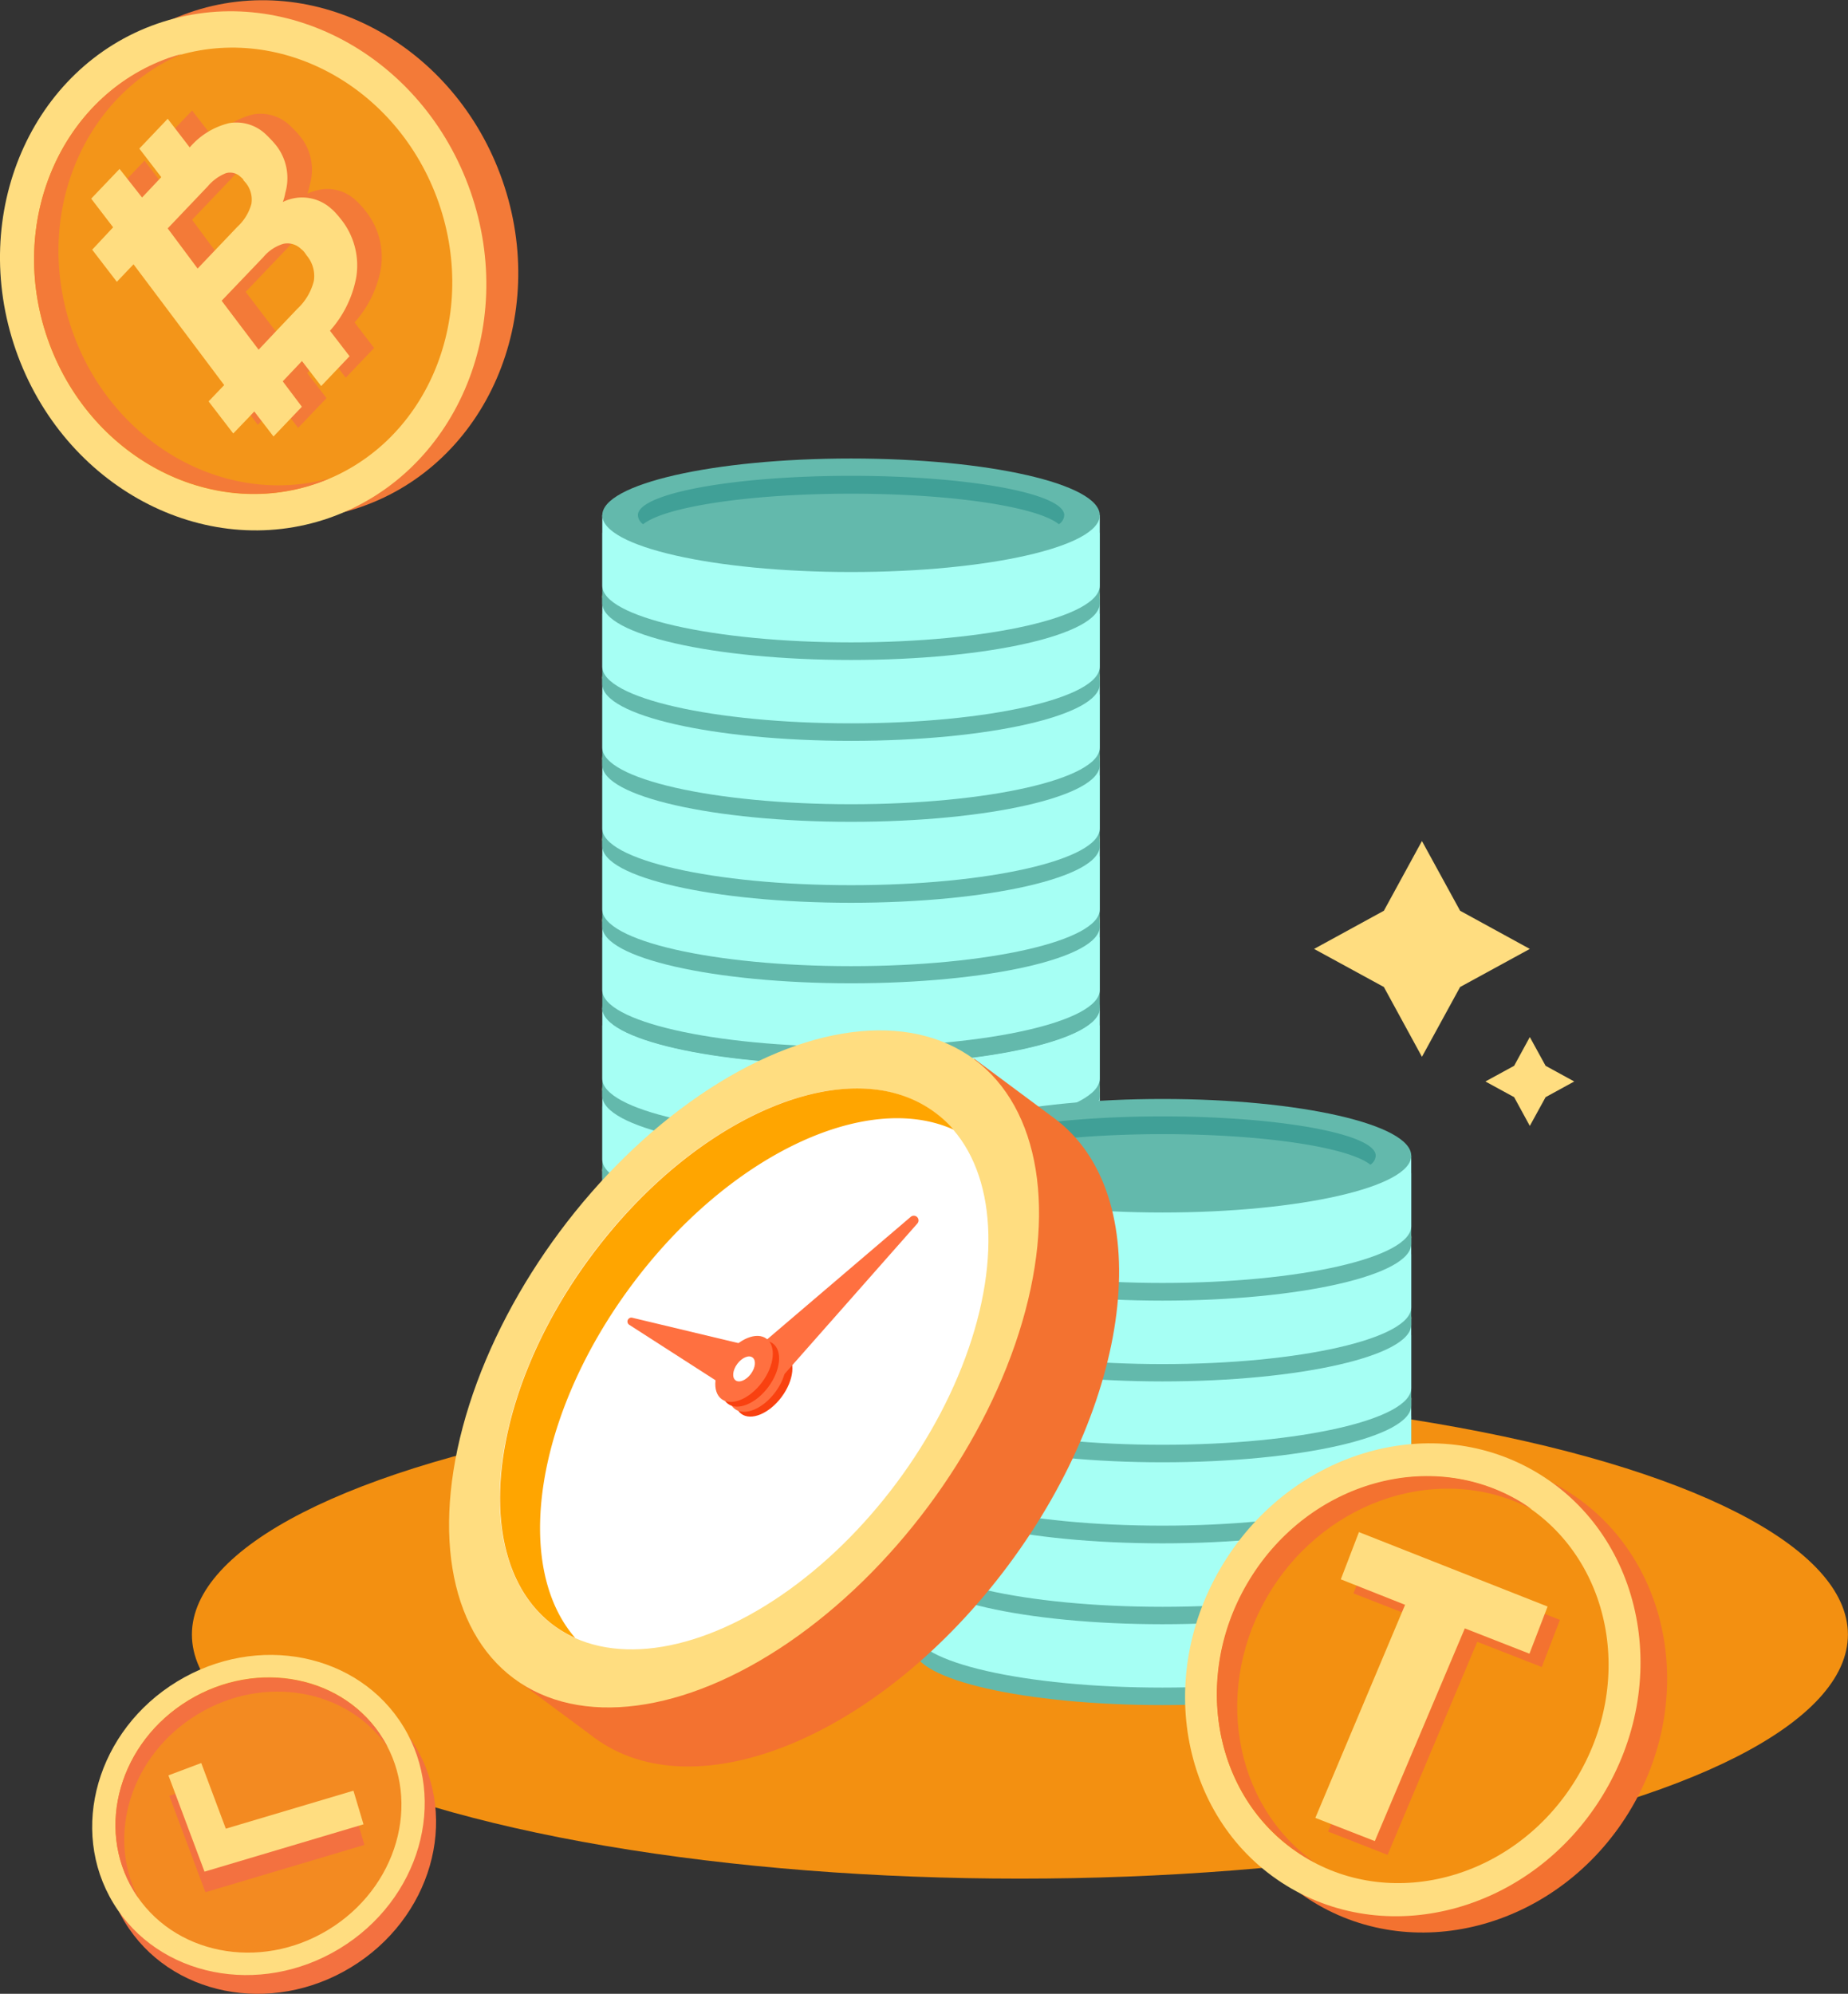 <svg id="图层_1" data-name="图层 1" xmlns="http://www.w3.org/2000/svg" viewBox="0 0 203.86 219.9"><rect x="0" y="0" width="203.86" height="219.9" fill="#333333" stroke="none"/><defs><style>.cls-1{fill:#f39011;}.cls-2{fill:#63b9ac;}.cls-3{fill:#a6fff4;}.cls-4{fill:#ffeda4;}.cls-5{fill:#f3b23c;}.cls-6{fill:#f3a05b;}.cls-7{fill:#40a097;}.cls-8{fill:#f37140;}.cls-9{fill:#ffdd80;}.cls-10{fill:#f38a21;}.cls-11{fill:#f37a38;}.cls-12{fill:#f39519;}.cls-13{fill:#f37230;}.cls-14{fill:#fff;}.cls-15{fill:orange;}.cls-16{fill:#f94110;}.cls-17{fill:#ff7040;}</style></defs><ellipse class="cls-1" cx="112.51" cy="180.28" rx="91.34" ry="26.92"/><path class="cls-2" d="M271.13,218.53v7.78c0,3.46-12.28,6.26-27.44,6.26s-27.44-2.8-27.44-6.26v-7.78Z" transform="translate(-149.81 -60.81)"/><path class="cls-3" d="M271.13,216.6v7.77c0,3.46-12.28,6.26-27.44,6.26s-27.44-2.8-27.44-6.26V216.6Z" transform="translate(-149.81 -60.81)"/><ellipse class="cls-4" cx="93.88" cy="155.79" rx="27.44" ry="6.26"/><ellipse class="cls-5" cx="93.88" cy="155.79" rx="23.51" ry="4.33"/><path class="cls-6" d="M267.21,216.59a1.3,1.3,0,0,1-.59,1c-2.37-1.93-11.74-3.38-22.93-3.38s-20.55,1.45-22.93,3.38a1.31,1.31,0,0,1-.58-1c0-2.38,10.53-4.33,23.51-4.33S267.21,214.21,267.21,216.59Z" transform="translate(-149.81 -60.81)"/><path class="cls-2" d="M271.13,209.61v7.77c0,3.46-12.28,6.26-27.44,6.26s-27.44-2.8-27.44-6.26v-7.77Z" transform="translate(-149.81 -60.81)"/><path class="cls-3" d="M271.13,207.67v7.77c0,3.46-12.28,6.26-27.44,6.26s-27.44-2.8-27.44-6.26v-7.77Z" transform="translate(-149.81 -60.81)"/><ellipse class="cls-4" cx="93.88" cy="146.87" rx="27.44" ry="6.26"/><ellipse class="cls-5" cx="93.88" cy="146.87" rx="23.51" ry="4.33"/><path class="cls-6" d="M267.21,207.67a1.27,1.27,0,0,1-.59,1c-2.37-1.92-11.74-3.37-22.93-3.37s-20.55,1.45-22.93,3.37a1.28,1.28,0,0,1-.58-1c0-2.39,10.53-4.34,23.51-4.34S267.21,205.28,267.21,207.67Z" transform="translate(-149.81 -60.81)"/><path class="cls-2" d="M271.13,200.68v7.77c0,3.46-12.28,6.26-27.44,6.26s-27.44-2.8-27.44-6.26v-7.77Z" transform="translate(-149.81 -60.81)"/><path class="cls-3" d="M271.13,198.75v7.77c0,3.46-12.28,6.26-27.44,6.26s-27.44-2.8-27.44-6.26v-7.77Z" transform="translate(-149.81 -60.81)"/><ellipse class="cls-4" cx="93.88" cy="137.94" rx="27.44" ry="6.26"/><ellipse class="cls-5" cx="93.88" cy="137.94" rx="23.51" ry="4.33"/><path class="cls-6" d="M267.21,198.74a1.3,1.3,0,0,1-.59,1c-2.37-1.93-11.74-3.38-22.93-3.38s-20.55,1.45-22.93,3.38a1.31,1.31,0,0,1-.58-1c0-2.38,10.53-4.33,23.51-4.33S267.21,196.36,267.21,198.74Z" transform="translate(-149.81 -60.81)"/><path class="cls-2" d="M271.13,191.76v7.77c0,3.46-12.28,6.26-27.44,6.26s-27.44-2.8-27.44-6.26v-7.77Z" transform="translate(-149.81 -60.81)"/><path class="cls-3" d="M271.13,189.82v7.77c0,3.46-12.28,6.26-27.44,6.26s-27.44-2.8-27.44-6.26v-7.77Z" transform="translate(-149.81 -60.81)"/><ellipse class="cls-4" cx="93.88" cy="129.01" rx="27.44" ry="6.26"/><ellipse class="cls-5" cx="93.88" cy="129.01" rx="23.51" ry="4.33"/><path class="cls-6" d="M267.21,189.82a1.28,1.28,0,0,1-.59,1c-2.37-1.92-11.74-3.37-22.93-3.37s-20.55,1.45-22.93,3.37a1.3,1.3,0,0,1-.58-1c0-2.39,10.53-4.34,23.51-4.34S267.21,187.43,267.21,189.82Z" transform="translate(-149.81 -60.81)"/><path class="cls-2" d="M271.13,182.83v7.77c0,3.46-12.28,6.26-27.44,6.26s-27.44-2.8-27.44-6.26v-7.77Z" transform="translate(-149.81 -60.81)"/><path class="cls-3" d="M271.13,180.89v7.78c0,3.46-12.28,6.26-27.44,6.26s-27.44-2.8-27.44-6.26v-7.78Z" transform="translate(-149.81 -60.81)"/><ellipse class="cls-4" cx="93.88" cy="120.09" rx="27.44" ry="6.26"/><ellipse class="cls-5" cx="93.88" cy="120.09" rx="23.51" ry="4.33"/><path class="cls-6" d="M267.21,180.89a1.27,1.27,0,0,1-.59,1c-2.37-1.92-11.74-3.37-22.93-3.37s-20.55,1.45-22.93,3.37a1.28,1.28,0,0,1-.58-1c0-2.39,10.53-4.33,23.51-4.33S267.21,178.5,267.21,180.89Z" transform="translate(-149.81 -60.81)"/><path class="cls-2" d="M271.13,173.9v7.78c0,3.46-12.28,6.26-27.44,6.26s-27.44-2.8-27.44-6.26V173.9Z" transform="translate(-149.81 -60.81)"/><path class="cls-3" d="M271.13,172v7.77c0,3.46-12.28,6.26-27.44,6.26s-27.44-2.8-27.44-6.26V172Z" transform="translate(-149.81 -60.81)"/><ellipse class="cls-2" cx="93.88" cy="111.16" rx="27.44" ry="6.26"/><ellipse class="cls-2" cx="93.88" cy="111.16" rx="23.51" ry="4.33"/><path class="cls-7" d="M267.21,172a1.28,1.28,0,0,1-.59,1c-2.37-1.93-11.74-3.38-22.93-3.38s-20.55,1.45-22.93,3.38a1.3,1.3,0,0,1-.58-1c0-2.39,10.53-4.34,23.51-4.34S267.21,169.58,267.21,172Z" transform="translate(-149.81 -60.81)"/><path class="cls-2" d="M271.13,164.2V172c0,3.46-12.28,6.26-27.44,6.26s-27.44-2.8-27.44-6.26V164.2Z" transform="translate(-149.81 -60.81)"/><path class="cls-3" d="M271.13,162.26V170c0,3.46-12.28,6.26-27.44,6.26s-27.44-2.8-27.44-6.26v-7.77Z" transform="translate(-149.81 -60.81)"/><ellipse class="cls-4" cx="93.88" cy="101.46" rx="27.44" ry="6.26"/><ellipse class="cls-5" cx="93.88" cy="101.46" rx="23.51" ry="4.33"/><path class="cls-6" d="M267.21,162.26a1.27,1.27,0,0,1-.59,1c-2.37-1.92-11.74-3.37-22.93-3.37s-20.55,1.45-22.93,3.37a1.28,1.28,0,0,1-.58-1c0-2.39,10.53-4.34,23.51-4.34S267.21,159.87,267.21,162.26Z" transform="translate(-149.81 -60.81)"/><path class="cls-2" d="M271.13,155.27V163c0,3.46-12.28,6.26-27.44,6.26s-27.44-2.8-27.44-6.26v-7.77Z" transform="translate(-149.81 -60.81)"/><path class="cls-3" d="M271.13,153.34v7.77c0,3.46-12.28,6.26-27.44,6.26s-27.44-2.8-27.44-6.26v-7.77Z" transform="translate(-149.81 -60.81)"/><ellipse class="cls-4" cx="93.88" cy="92.53" rx="27.44" ry="6.26"/><ellipse class="cls-5" cx="93.88" cy="92.53" rx="23.51" ry="4.33"/><path class="cls-6" d="M267.21,153.33a1.27,1.27,0,0,1-.59,1c-2.37-1.92-11.74-3.37-22.93-3.37s-20.55,1.45-22.93,3.37a1.28,1.28,0,0,1-.58-1c0-2.38,10.53-4.33,23.51-4.33S267.21,151,267.21,153.33Z" transform="translate(-149.81 -60.81)"/><path class="cls-2" d="M271.13,146.34v7.78c0,3.46-12.28,6.26-27.44,6.26s-27.44-2.8-27.44-6.26v-7.78Z" transform="translate(-149.81 -60.81)"/><path class="cls-3" d="M271.13,144.41v7.77c0,3.46-12.28,6.26-27.44,6.26s-27.44-2.8-27.44-6.26v-7.77Z" transform="translate(-149.81 -60.81)"/><ellipse class="cls-4" cx="93.88" cy="83.6" rx="27.44" ry="6.26"/><ellipse class="cls-5" cx="93.88" cy="83.6" rx="23.51" ry="4.33"/><path class="cls-6" d="M267.21,144.41a1.28,1.28,0,0,1-.59,1c-2.37-1.93-11.74-3.38-22.93-3.38s-20.55,1.45-22.93,3.38a1.3,1.3,0,0,1-.58-1c0-2.39,10.53-4.34,23.51-4.34S267.21,142,267.21,144.41Z" transform="translate(-149.81 -60.81)"/><path class="cls-2" d="M271.13,137.42v7.77c0,3.46-12.28,6.26-27.44,6.26s-27.44-2.8-27.44-6.26v-7.77Z" transform="translate(-149.81 -60.81)"/><path class="cls-3" d="M271.13,135.48v7.78c0,3.46-12.28,6.25-27.44,6.25s-27.44-2.79-27.44-6.25v-7.78Z" transform="translate(-149.81 -60.81)"/><ellipse class="cls-4" cx="93.88" cy="74.68" rx="27.44" ry="6.26"/><ellipse class="cls-5" cx="93.88" cy="74.68" rx="23.51" ry="4.33"/><path class="cls-6" d="M267.21,135.48a1.27,1.27,0,0,1-.59,1c-2.37-1.92-11.74-3.37-22.93-3.37s-20.55,1.45-22.93,3.37a1.28,1.28,0,0,1-.58-1c0-2.39,10.53-4.34,23.51-4.34S267.21,133.09,267.21,135.48Z" transform="translate(-149.81 -60.81)"/><path class="cls-2" d="M271.13,128.49v7.77c0,3.47-12.28,6.26-27.44,6.26s-27.44-2.79-27.44-6.26v-7.77Z" transform="translate(-149.81 -60.81)"/><path class="cls-3" d="M271.13,126.56v7.77c0,3.46-12.28,6.26-27.44,6.26s-27.44-2.8-27.44-6.26v-7.77Z" transform="translate(-149.81 -60.81)"/><ellipse class="cls-4" cx="93.88" cy="65.75" rx="27.44" ry="6.26"/><ellipse class="cls-5" cx="93.88" cy="65.75" rx="23.51" ry="4.33"/><path class="cls-6" d="M267.21,126.55a1.3,1.3,0,0,1-.59,1c-2.37-1.93-11.74-3.38-22.93-3.38s-20.55,1.45-22.93,3.38a1.31,1.31,0,0,1-.58-1c0-2.38,10.53-4.33,23.51-4.33S267.21,124.17,267.21,126.55Z" transform="translate(-149.81 -60.81)"/><path class="cls-2" d="M271.13,119.57v7.77c0,3.46-12.28,6.26-27.44,6.26s-27.44-2.8-27.44-6.26v-7.77Z" transform="translate(-149.81 -60.81)"/><path class="cls-3" d="M271.13,117.63v7.77c0,3.46-12.28,6.26-27.44,6.26s-27.44-2.8-27.44-6.26v-7.77Z" transform="translate(-149.81 -60.81)"/><ellipse class="cls-2" cx="93.88" cy="56.83" rx="27.44" ry="6.26"/><ellipse class="cls-2" cx="93.88" cy="56.83" rx="23.51" ry="4.33"/><path class="cls-7" d="M267.21,117.63a1.27,1.27,0,0,1-.59,1c-2.37-1.92-11.74-3.37-22.93-3.37s-20.55,1.45-22.93,3.37a1.28,1.28,0,0,1-.58-1c0-2.39,10.53-4.34,23.51-4.34S267.21,115.24,267.21,117.63Z" transform="translate(-149.81 -60.81)"/><path class="cls-2" d="M305.49,234.84v7.77c0,3.46-12.28,6.26-27.44,6.26s-27.44-2.8-27.44-6.26v-7.77Z" transform="translate(-149.81 -60.81)"/><path class="cls-3" d="M305.49,232.9v7.78c0,3.46-12.28,6.26-27.44,6.26s-27.44-2.8-27.44-6.26V232.9Z" transform="translate(-149.81 -60.81)"/><ellipse class="cls-4" cx="128.24" cy="172.1" rx="27.44" ry="6.26"/><ellipse class="cls-5" cx="128.24" cy="172.1" rx="23.51" ry="4.33"/><path class="cls-6" d="M301.57,232.9a1.27,1.27,0,0,1-.59,1c-2.38-1.92-11.75-3.37-22.93-3.37s-20.55,1.45-22.93,3.37a1.28,1.28,0,0,1-.58-1c0-2.39,10.53-4.33,23.51-4.33S301.57,230.51,301.57,232.9Z" transform="translate(-149.81 -60.81)"/><path class="cls-2" d="M305.49,225.91v7.78c0,3.46-12.28,6.26-27.44,6.26s-27.44-2.8-27.44-6.26v-7.78Z" transform="translate(-149.81 -60.81)"/><path class="cls-3" d="M305.49,224v7.77c0,3.46-12.28,6.26-27.44,6.26s-27.44-2.8-27.44-6.26V224Z" transform="translate(-149.81 -60.81)"/><ellipse class="cls-4" cx="128.24" cy="163.17" rx="27.44" ry="6.26"/><ellipse class="cls-5" cx="128.24" cy="163.17" rx="23.51" ry="4.33"/><path class="cls-6" d="M301.57,224a1.28,1.28,0,0,1-.59,1c-2.38-1.93-11.75-3.38-22.93-3.38s-20.55,1.45-22.93,3.38a1.3,1.3,0,0,1-.58-1c0-2.39,10.53-4.34,23.51-4.34S301.57,221.59,301.57,224Z" transform="translate(-149.81 -60.81)"/><path class="cls-2" d="M305.49,217v7.77c0,3.46-12.28,6.26-27.44,6.26s-27.44-2.8-27.44-6.26V217Z" transform="translate(-149.81 -60.81)"/><path class="cls-3" d="M305.49,215.05v7.77c0,3.47-12.28,6.26-27.44,6.26s-27.44-2.79-27.44-6.26v-7.77Z" transform="translate(-149.81 -60.81)"/><ellipse class="cls-4" cx="128.24" cy="154.25" rx="27.44" ry="6.26"/><ellipse class="cls-5" cx="128.24" cy="154.25" rx="23.51" ry="4.33"/><path class="cls-6" d="M301.57,215.05a1.27,1.27,0,0,1-.59,1c-2.38-1.92-11.75-3.37-22.93-3.37s-20.55,1.45-22.93,3.37a1.28,1.28,0,0,1-.58-1c0-2.39,10.53-4.34,23.51-4.34S301.57,212.66,301.57,215.05Z" transform="translate(-149.81 -60.81)"/><path class="cls-2" d="M305.49,208.06v7.77c0,3.47-12.28,6.26-27.44,6.26s-27.44-2.79-27.44-6.26v-7.77Z" transform="translate(-149.81 -60.81)"/><path class="cls-3" d="M305.49,206.13v7.77c0,3.46-12.28,6.26-27.44,6.26s-27.44-2.8-27.44-6.26v-7.77Z" transform="translate(-149.81 -60.81)"/><ellipse class="cls-4" cx="128.24" cy="145.32" rx="27.44" ry="6.26"/><ellipse class="cls-5" cx="128.24" cy="145.32" rx="23.51" ry="4.33"/><path class="cls-6" d="M301.57,206.12a1.3,1.3,0,0,1-.59,1c-2.38-1.93-11.75-3.38-22.93-3.38s-20.55,1.45-22.93,3.38a1.31,1.31,0,0,1-.58-1c0-2.38,10.53-4.33,23.51-4.33S301.57,203.74,301.57,206.12Z" transform="translate(-149.81 -60.81)"/><path class="cls-2" d="M305.49,199.14v7.77c0,3.46-12.28,6.26-27.44,6.26s-27.44-2.8-27.44-6.26v-7.77Z" transform="translate(-149.81 -60.81)"/><path class="cls-3" d="M305.49,197.2V205c0,3.46-12.28,6.26-27.44,6.26s-27.44-2.8-27.44-6.26V197.2Z" transform="translate(-149.81 -60.81)"/><ellipse class="cls-4" cx="128.24" cy="136.4" rx="27.44" ry="6.26"/><ellipse class="cls-5" cx="128.24" cy="136.4" rx="23.51" ry="4.33"/><path class="cls-6" d="M301.57,197.2a1.27,1.27,0,0,1-.59,1c-2.38-1.92-11.75-3.37-22.93-3.37s-20.55,1.45-22.93,3.37a1.28,1.28,0,0,1-.58-1c0-2.39,10.53-4.34,23.51-4.34S301.57,194.81,301.57,197.2Z" transform="translate(-149.81 -60.81)"/><path class="cls-2" d="M305.49,190.21V198c0,3.46-12.28,6.26-27.44,6.26s-27.44-2.8-27.44-6.26v-7.77Z" transform="translate(-149.81 -60.81)"/><path class="cls-3" d="M305.49,188.28v7.77c0,3.46-12.28,6.26-27.44,6.26s-27.44-2.8-27.44-6.26v-7.77Z" transform="translate(-149.81 -60.81)"/><ellipse class="cls-2" cx="128.24" cy="127.47" rx="27.44" ry="6.26"/><ellipse class="cls-2" cx="128.24" cy="127.47" rx="23.51" ry="4.33"/><path class="cls-7" d="M301.57,188.27a1.27,1.27,0,0,1-.59,1c-2.38-1.92-11.75-3.37-22.93-3.37s-20.55,1.45-22.93,3.37a1.28,1.28,0,0,1-.58-1c0-2.38,10.53-4.33,23.51-4.33S301.57,185.89,301.57,188.27Z" transform="translate(-149.81 -60.81)"/><ellipse class="cls-8" cx="179.58" cy="263.05" rx="18.73" ry="17.24" transform="translate(-260.34 70.78) rotate(-31.3)"/><ellipse class="cls-9" cx="178.33" cy="260.98" rx="18.73" ry="17.24" transform="translate(-259.45 69.83) rotate(-31.3)"/><ellipse class="cls-10" cx="178.33" cy="260.98" rx="16.11" ry="14.82" transform="translate(-259.45 69.83) rotate(-31.3)"/><path class="cls-8" d="M171.59,249.9c-7.33,4.45-10.11,13.35-6.51,20.25-.18-.26-.36-.52-.52-.8-4.25-7-1.54-16.41,6.06-21s17.21-2.7,21.47,4.3c.17.27.33.55.47.83C188.09,247.07,178.91,245.44,171.59,249.9Z" transform="translate(-149.81 -60.81)"/><polygon class="cls-8" points="22.66 208.7 18.68 198.08 22.3 196.72 25.02 203.96 39.1 199.77 40.2 203.48 22.66 208.7"/><polygon class="cls-9" points="22.56 206.43 18.58 195.81 22.2 194.45 24.91 201.69 38.99 197.5 40.1 201.21 22.56 206.43"/><ellipse class="cls-11" cx="180.16" cy="89.44" rx="26.56" ry="28.86" transform="translate(-169.21 3.47) rotate(-19.21)"/><ellipse class="cls-9" cx="176.64" cy="90.66" rx="26.56" ry="28.86" transform="translate(-169.81 2.38) rotate(-19.21)"/><ellipse class="cls-12" cx="176.64" cy="90.66" rx="22.84" ry="24.82" transform="translate(-169.81 2.38) rotate(-19.21)"/><path class="cls-11" d="M157.76,97.24c4.34,12.47,16.85,19.54,28.41,16.33-.44.19-.9.38-1.36.53-11.92,4.15-25.23-3-29.74-15.92s1.5-26.8,13.4-31c.48-.16.95-.31,1.42-.43C158.83,71.46,153.41,84.77,157.76,97.24Z" transform="translate(-149.81 -60.81)"/><path class="cls-11" d="M177.77,73.42a8.24,8.24,0,0,0-4.36,2.68L171,73l-3.13,3.28,2.42,3.16-2,2.11-.12.13-2.42-3.15-3.13,3.28L165,84.91l-.45.47-1.87,2,2.72,3.55L167.25,89l10,13.32-1.72,1.79,2.72,3.55,1.69-1.76.63-.67L182.7,108l3.13-3.28-2.12-2.76.12-.13,2-2.12,2.12,2.76,3.13-3.28-2.16-2.82a12.1,12.1,0,0,0,2.89-5.85,8.12,8.12,0,0,0-1.63-6.38,7.1,7.1,0,0,0-.56-.67,6.57,6.57,0,0,0-.59-.59,4.56,4.56,0,0,0-4.24-1.08,4.7,4.7,0,0,0-1.07.37,5.92,5.92,0,0,0,.27-1,5.84,5.84,0,0,0-.87-5.06,10.22,10.22,0,0,0-.66-.79c-.24-.25-.46-.47-.68-.68A4.72,4.72,0,0,0,177.77,73.42ZM186.32,88a3.51,3.51,0,0,1,.78,2.8,6.32,6.32,0,0,1-1.81,3.07l-2.16,2.27-2,2.11-.12.13L176.91,93l4.6-4.82a4.63,4.63,0,0,1,2.21-1.46,2.18,2.18,0,0,1,1.95.56,1.86,1.86,0,0,1,.32.31A3.85,3.85,0,0,1,186.32,88Zm-7-8.32c.08.1.18.2.27.32a2.86,2.86,0,0,1,.61,2.31,5.32,5.32,0,0,1-1.53,2.56l-4.39,4.61L171,85.05l4.42-4.64a5.09,5.09,0,0,1,2-1.45,1.66,1.66,0,0,1,1.62.4Q179.21,79.51,179.34,79.66Z" transform="translate(-149.81 -60.81)"/><path class="cls-9" d="M175.09,74.39a8.26,8.26,0,0,0-4.35,2.68l-2.43-3.16-3.13,3.29,2.42,3.15-2,2.12-.12.12L163,79.44l-3.13,3.28,2.42,3.16-.44.47-1.87,2,2.72,3.54,1.84-1.93,10,13.32-1.72,1.8,2.72,3.54,1.69-1.76.63-.67,2.12,2.76,3.13-3.28L181,102.87l.12-.13,2-2.11,2.12,2.76,3.13-3.29-2.16-2.81a12.18,12.18,0,0,0,2.89-5.85,8.14,8.14,0,0,0-1.63-6.39c-.18-.23-.36-.45-.56-.67a5.35,5.35,0,0,0-.59-.58,4.79,4.79,0,0,0-5.31-.71,5.75,5.75,0,0,0,.27-1,5.85,5.85,0,0,0-.87-5.06,8.47,8.47,0,0,0-.67-.79c-.23-.24-.45-.47-.67-.67A4.7,4.7,0,0,0,175.09,74.39ZM183.65,89a3.5,3.5,0,0,1,.78,2.8,6.27,6.27,0,0,1-1.82,3.07l-2.15,2.26-2,2.12-.12.13-4.08-5.4,4.6-4.81a4.62,4.62,0,0,1,2.21-1.47,2.16,2.16,0,0,1,1.95.57,1.79,1.79,0,0,1,.32.3A5.36,5.36,0,0,1,183.65,89Zm-7-8.33.28.32a2.91,2.91,0,0,1,.61,2.32A5.36,5.36,0,0,1,176,85.82l-4.39,4.61L168.31,86l4.42-4.64a5.07,5.07,0,0,1,2-1.45,1.66,1.66,0,0,1,1.62.41A2.09,2.09,0,0,1,176.66,80.62Z" transform="translate(-149.81 -60.81)"/><ellipse class="cls-13" cx="308.58" cy="247.84" rx="26.64" ry="24.52" transform="translate(-213.88 320.35) rotate(-58.45)"/><ellipse class="cls-9" cx="305.65" cy="246.04" rx="26.64" ry="24.52" transform="translate(-213.75 317) rotate(-58.45)"/><ellipse class="cls-1" cx="305.65" cy="246.04" rx="22.91" ry="21.08" transform="translate(-213.75 317) rotate(-58.45)"/><path class="cls-13" d="M289.92,236.38c-6.37,10.39-4.12,23.46,4.92,29.85-.4-.21-.79-.43-1.18-.67-9.92-6.09-12.6-19.77-6-30.55s20-14.58,30-8.5c.39.25.77.5,1.13.76C309,222.1,296.3,226,289.92,236.38Z" transform="translate(-149.81 -60.81)"/><path class="cls-13" d="M302.88,265.39l-6.56-2.57,9.89-23.5-7.09-2.77,2-5.21,20.77,8.13-2,5.2-7.12-2.78Z" transform="translate(-149.81 -60.81)"/><path class="cls-9" d="M301.47,263.87l-6.56-2.56,9.9-23.5L297.72,235l2-5.21L320.53,238l-2,5.2-7.13-2.79Z" transform="translate(-149.81 -60.81)"/><path class="cls-13" d="M254.81,181c-10.92.44-24.34,8.64-34.42,22.19-10.25,13.77-14.22,29.25-11.24,39.85l-2.29,3.11,8.09,6,.37.28c11.23,8.36,31.7-.15,45.73-19s16.31-40.91,5.08-49.27l-8.84-6.57Z" transform="translate(-149.81 -60.81)"/><ellipse class="cls-9" cx="231.89" cy="211.79" rx="42.55" ry="25.35" transform="translate(-226.27 210.55) rotate(-53.34)"/><ellipse class="cls-14" cx="231.89" cy="211.79" rx="35.25" ry="21" transform="translate(-226.27 210.55) rotate(-53.34)"/><path class="cls-15" d="M255,185.4c-9.61-4.33-24.81,2.79-35.5,17.14s-13.14,31-6.23,38.93a13.34,13.34,0,0,1-2.39-1.4c-9.3-6.93-7.42-25.2,4.21-40.81s28.58-22.67,37.88-15.74A12.48,12.48,0,0,1,255,185.4Z" transform="translate(-149.81 -60.81)"/><ellipse class="cls-16" cx="234.05" cy="213.4" rx="4.15" ry="2.47" transform="translate(-226.69 212.94) rotate(-53.34)"/><ellipse class="cls-17" cx="233.36" cy="212.88" rx="4.15" ry="2.47" transform="translate(-226.56 212.17) rotate(-53.34)"/><path class="cls-17" d="M235.34,213.5l-1.23-4.69L250.3,195a.52.52,0,0,1,.72.74Z" transform="translate(-149.81 -60.81)"/><ellipse class="cls-16" cx="232.59" cy="212.31" rx="4.15" ry="2.47" transform="translate(-226.41 211.32) rotate(-53.34)"/><ellipse class="cls-17" cx="231.89" cy="211.79" rx="4.15" ry="2.47" transform="translate(-226.27 210.55) rotate(-53.34)"/><ellipse class="cls-14" cx="231.89" cy="211.79" rx="1.57" ry="0.93" transform="translate(-226.27 210.55) rotate(-53.34)"/><path class="cls-17" d="M229.23,213.36l-10-6.43a.43.43,0,0,1,.34-.78l12.92,3.09Z" transform="translate(-149.81 -60.81)"/><polygon class="cls-9" points="161.07 100.45 168.76 104.66 161.07 108.86 156.86 116.56 152.66 108.86 144.96 104.66 152.66 100.45 156.86 92.76 161.07 100.45"/><polygon class="cls-9" points="170.5 117.55 173.66 119.28 170.5 121.01 168.76 124.18 167.03 121.01 163.86 119.28 167.03 117.55 168.76 114.38 170.5 117.55"/></svg>